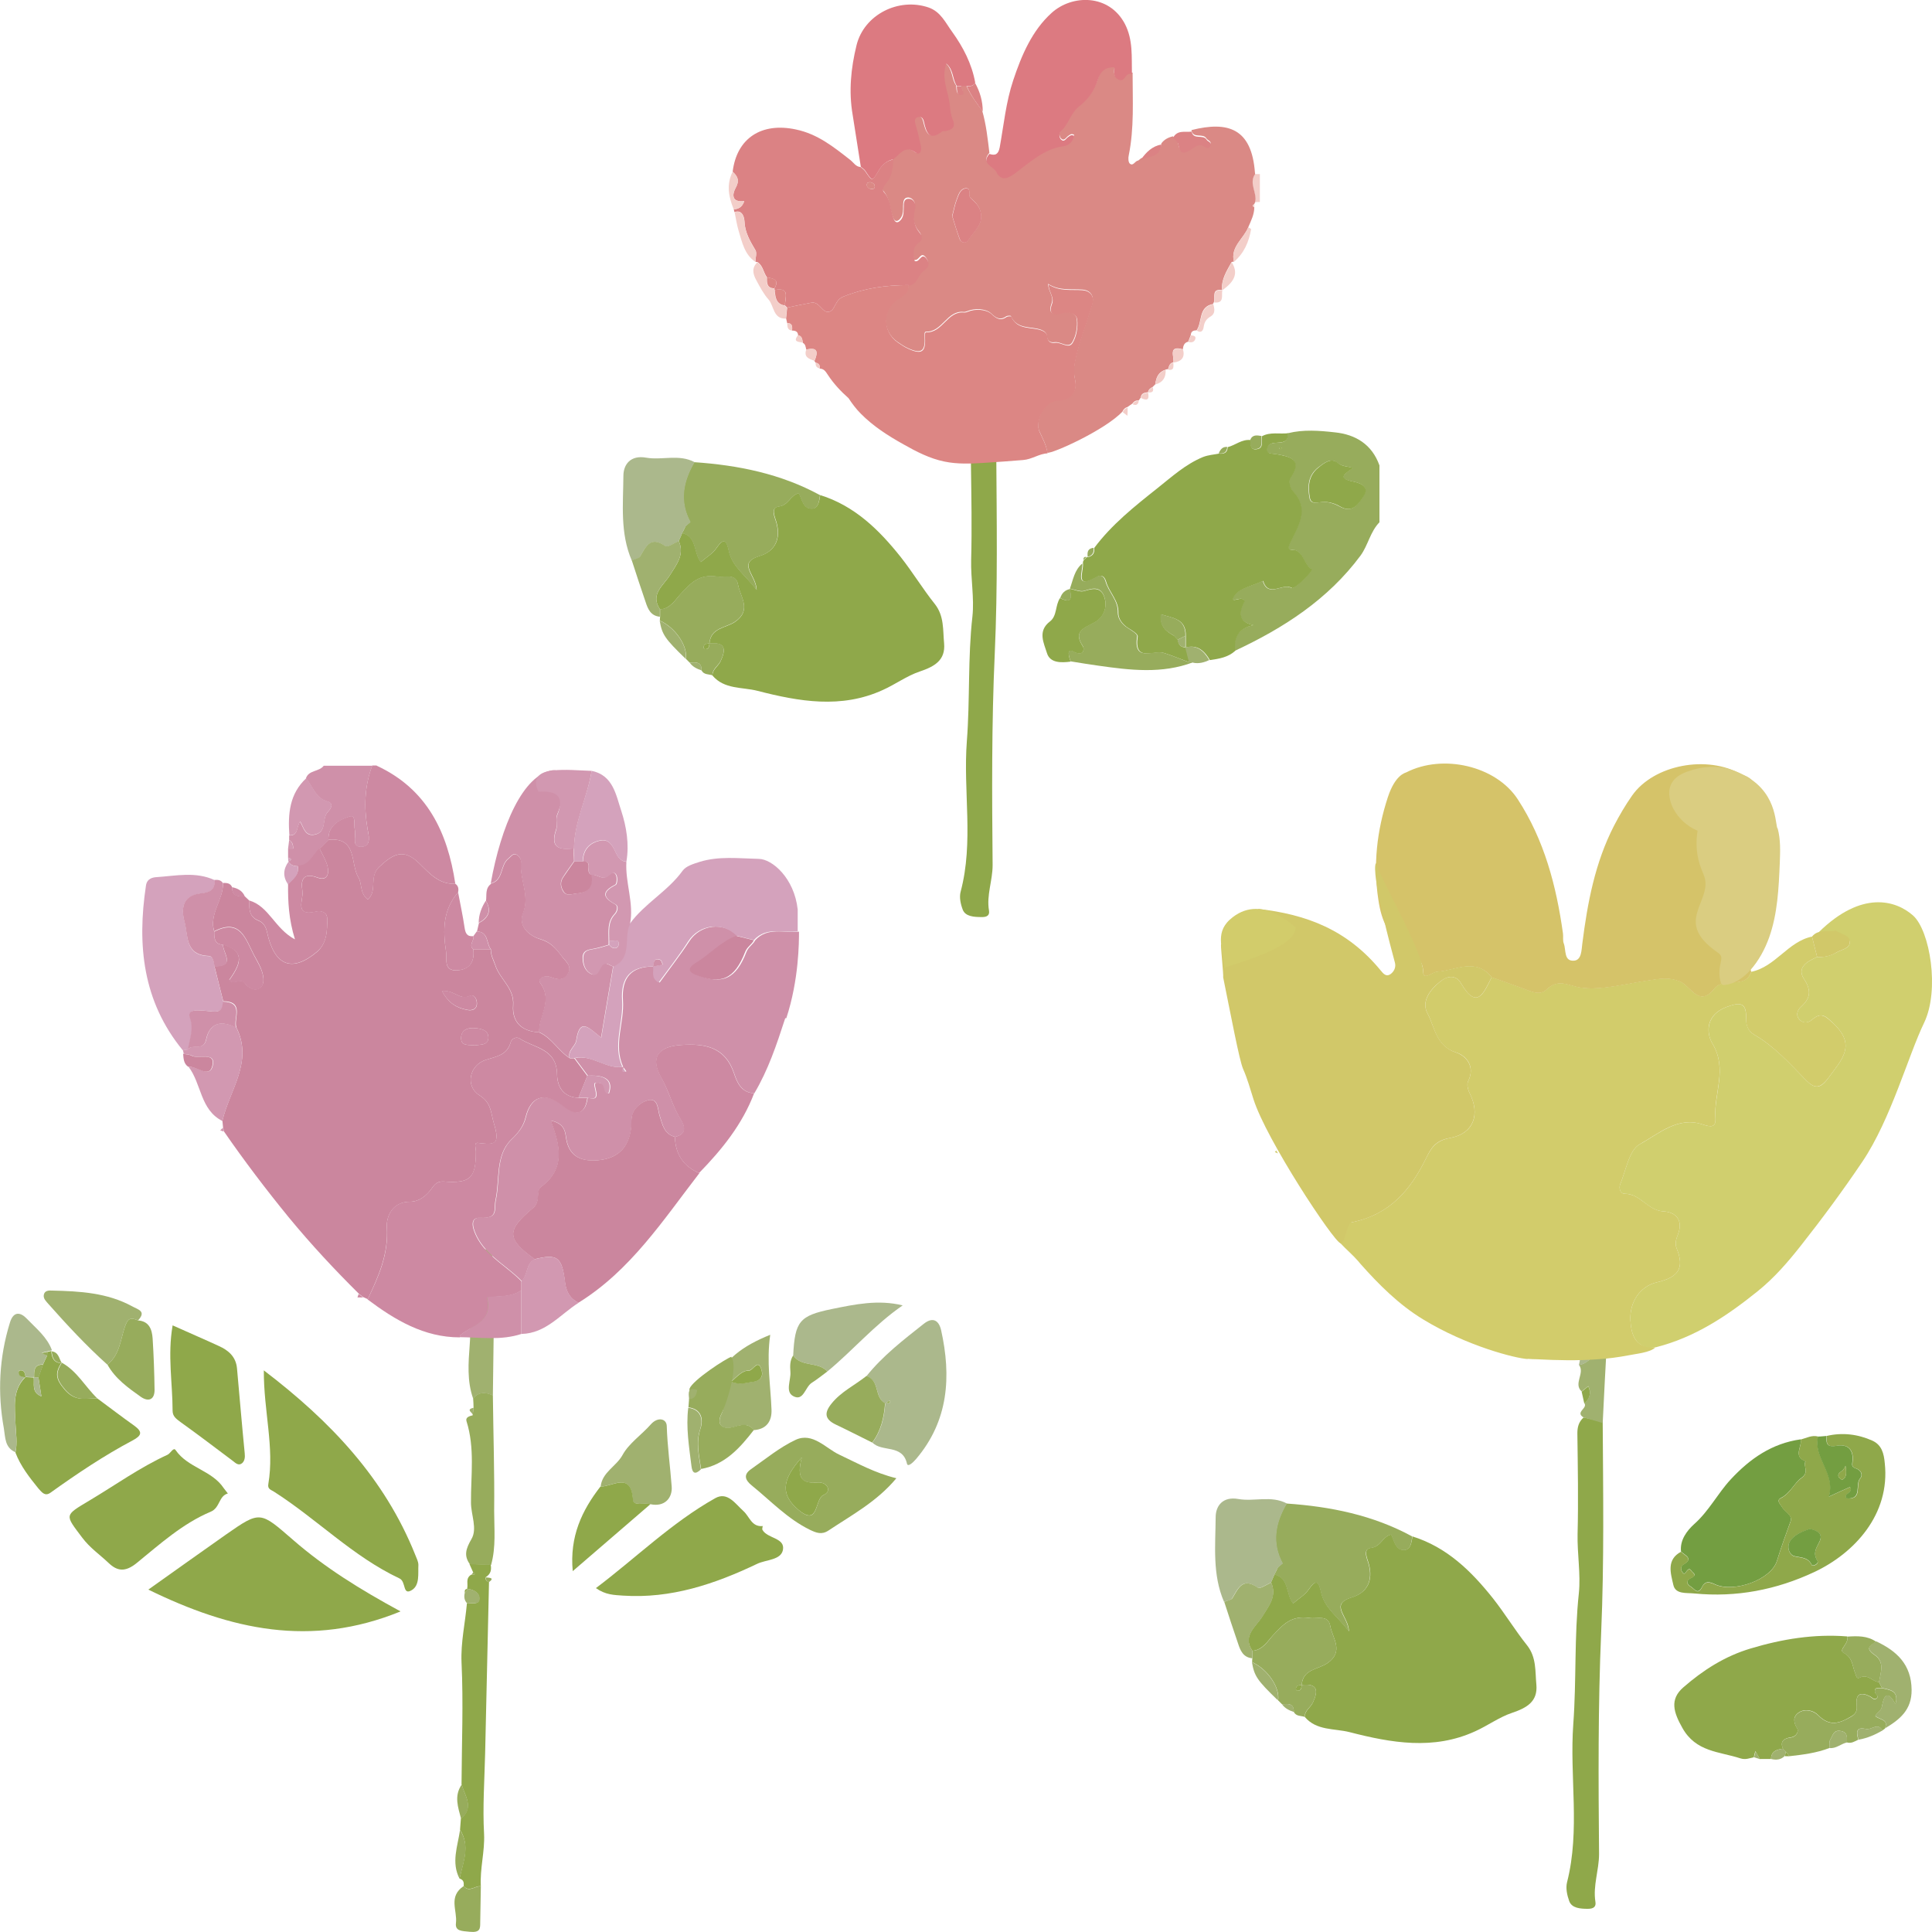 <?xml version="1.0" encoding="UTF-8"?>
<svg id="a" data-name="レイヤー 1" xmlns="http://www.w3.org/2000/svg" width="90" height="90" viewBox="0 0 90 90">
  <defs>
    <style>
      .j {
        fill: #cf90a9;
      }

      .k {
        fill: #cd89a2;
      }

      .l {
        fill: #dacd81;
      }

      .m {
        fill: #dc8684;
      }

      .n {
        fill: #d0cf6e;
      }

      .o {
        fill: #97ac5c;
      }

      .p {
        fill: #d298b1;
      }

      .q {
        fill: #cb869e;
      }

      .r {
        fill: #d5c369;
      }

      .s {
        fill: #d2cc6b;
      }

      .t {
        fill: #f3cec9;
      }

      .u {
        fill: #dc7a81;
      }

      .v {
        fill: #da8985;
      }

      .w {
        fill: #d1c869;
      }

      .x {
        fill: #8fa84a;
      }

      .y {
        fill: #d4a2bc;
      }

      .z {
        fill: #739e41;
      }

      .aa {
        fill: #abb88c;
      }

      .ab {
        fill: #db8284;
      }

      .ac {
        fill: #a0b16f;
      }
    </style>
  </defs>
  <g>
    <g>
      <path class="x" d="M18.65,75.07c-4.17,1.7-7.92.85-11.74-1.02,1.27-.9,2.44-1.74,3.61-2.56,1.62-1.13,1.59-1.09,3.15.26,1.45,1.26,3.08,2.28,4.98,3.31Z"/>
      <path class="x" d="M12.28,63.83c3.14,2.39,5.64,5.05,7.06,8.59.06.16.15.32.15.48-.02.41.07.94-.3,1.17-.45.28-.26-.39-.58-.54-2.17-1.02-3.85-2.77-5.86-4.05-.15-.09-.29-.12-.25-.35.29-1.71-.22-3.39-.21-5.3Z"/>
      <path class="x" d="M10.62,69.57c-.44.12-.36.66-.8.85-1.31.55-2.37,1.51-3.45,2.39-.54.44-.91.38-1.31,0-.41-.39-.87-.7-1.23-1.18-.81-1.08-.85-1.02.32-1.72,1.21-.72,2.36-1.55,3.65-2.14.14-.06.28-.37.38-.22.57.83,1.69.94,2.24,1.77.06.08.12.16.2.26Z"/>
      <path class="x" d="M35.53,71.08c0,.06-.04.14-.01.19.23.41,1.07.36.95.94-.1.47-.78.44-1.2.64-1.97.94-4.01,1.63-6.25,1.48-.41-.03-.81-.03-1.26-.35,1.87-1.41,3.53-3.05,5.56-4.19.57-.32.94.27,1.31.6.29.26.38.75.9.7v-.02Z"/>
      <path class="x" d="M4.53,65.14c.57.42,1.14.86,1.72,1.27.4.29.36.46-.07.69-1.34.71-2.59,1.55-3.82,2.43-.26.19-.4,0-.57-.19-.42-.52-.83-1.04-1.07-1.67.1-.46.02-.92,0-1.38-.02-.73-.16-1.51.45-2.12l.02-.02c.13,0,.26.02.38.02.04.3-.12.69.36.88-.05-.34-.1-.61-.14-.89.07-.2.14-.4.21-.59l.19-.41c0-.06.02-.12.02-.18.07-.02.14-.04.2-.05l-.02.02c.02.3.12.54.47.55,0,0,0-.02,0-.02-.28.46-.3.73.15,1.25.51.6.98.39,1.5.41Z"/>
      <path class="x" d="M22.78,73.7c-.06,2.65-.12,5.31-.18,7.96-.03,1.26-.12,2.52-.05,3.77.04.82-.2,1.62-.15,2.44-.26-.04-.54.3-.8-.01.01-.14.02-.28-.19-.35.15-.75.51-1.51.02-2.27.01-.17.03-.35.04-.52.63-.53.18-1.07.03-1.6.01-1.89.09-3.79,0-5.68-.04-.93.17-1.83.25-2.74.2-.04.53.06.57-.17.05-.29-.19-.47-.56-.52.06-.22-.09-.47.18-.65.14,0,.27,0,.09-.14-.05-.12-.11-.24-.16-.36.33,0,.66.02.99.03.04.23.01.43-.23.58-.02.1,0,.18.14.22Z"/>
      <path class="aa" d="M40.36,64.11c.76-.95,1.72-1.69,2.67-2.44.44-.35.71-.14.81.29.48,2.16.35,4.22-1.16,6-.13.15-.39.41-.43.22-.21-.92-1.17-.52-1.61-.98.41-.54.55-1.17.6-1.83.07-.05.27.09.21-.14-.07.05-.14.1-.21.15-.52-.27-.24-1.08-.88-1.27Z"/>
      <path class="x" d="M8.04,61.74c.8.36,1.48.65,2.15.96.45.2.8.5.85,1.04.12,1.32.23,2.64.36,3.96.02.19,0,.35-.12.46-.17.14-.31-.01-.44-.11-.8-.6-1.6-1.21-2.41-1.79-.2-.15-.39-.27-.39-.54,0-1.29-.24-2.58,0-3.97Z"/>
      <path class="o" d="M41.75,68.87c-.91,1.09-2.08,1.71-3.16,2.43-.32.21-.57.1-.85-.03-1.05-.51-1.84-1.36-2.73-2.08-.28-.23-.4-.48-.04-.74.69-.48,1.35-1.03,2.1-1.38.79-.36,1.4.4,2.02.69.85.4,1.67.86,2.66,1.1ZM37.35,67.89c-.99,1.1-.95,1.77-.16,2.44.97.83.74-.5,1.18-.69.39-.16.18-.62-.29-.58-.67.06-1-.14-.73-1.17Z"/>
      <path class="o" d="M22.88,72.9c-.33,0-.66-.02-.99-.03-.29-.4-.19-.72.07-1.17.29-.49-.02-1.13-.02-1.7-.01-1.26.19-2.54-.21-3.8-.05-.17.12-.23.29-.27.01-.12.03-.24.04-.36,0-.14-.01-.29-.02-.43.25-.3.56-.31.92-.14.02,1.8.08,3.6.06,5.39,0,.83.09,1.67-.14,2.5Z"/>
      <path class="ac" d="M22.96,65.01c-.36-.17-.67-.16-.92.14-.29-.82-.22-1.67-.16-2.49.11-1.34-.19-2.7.2-4.03.07-.23.07-.45.43-.44.34,0,.43.23.45.46.03.38.06.76.06,1.14-.01,1.74-.04,3.49-.06,5.23Z"/>
      <path class="aa" d="M36.95,63.14c.08-1.59.29-1.85,1.8-2.16,1.08-.22,2.16-.45,3.3-.17-1.32.91-2.32,2.1-3.51,3.08-.42-.48-1.21-.19-1.59-.75Z"/>
      <path class="ac" d="M5,63.57c-.98-.88-1.87-1.84-2.74-2.82-.11-.13-.25-.25-.22-.43.04-.21.24-.21.4-.2,1.28.03,2.55.1,3.71.73.29.16.68.23.28.66-.36-.15-.48-.11-.63.35-.19.58-.24,1.28-.8,1.71Z"/>
      <path class="ac" d="M33.24,64.5c.46-1.16,1.37-1.81,2.64-2.32-.18,1.26.02,2.37.06,3.49.02.53-.23.91-.82.95-.25-.33-.58-.25-.91-.15-.56.17-.84-.1-.61-.58.31-.63-.05-.98-.36-1.38ZM34.07,64.36c.4.17.69.04.98.01.36-.04.52-.24.43-.54-.16-.59-.39.01-.59.01-.31,0-.53.25-.82.51Z"/>
      <path class="ac" d="M27.98,69.25c.07-.67.73-.94,1.02-1.47.3-.55.89-.94,1.32-1.43.32-.36.73-.27.74.08.03.95.16,1.88.23,2.82.04.51-.31.97-1,.82-.28-.07-.79.1-.81-.2-.09-1.33-.93-.62-1.51-.62Z"/>
      <path class="x" d="M27.98,69.25c.58,0,1.42-.71,1.51.62.02.3.53.13.81.2-1.16,1-2.32,2-3.62,3.12-.15-1.62.43-2.83,1.29-3.94Z"/>
      <path class="aa" d="M2.19,63.15c-.06.14-.13.28-.19.41-.43,0-.41.3-.42.59h-.01c-.13,0-.26,0-.38-.01-.03-.15-.03-.32-.26-.31-.02,0-.06.04-.06.06-.02.23.15.23.3.26-.61.61-.47,1.39-.45,2.12.01.46.1.92,0,1.38-.5-.21-.47-.69-.54-1.11-.3-1.66-.22-3.3.28-4.92.17-.57.51-.49.8-.18.43.45.94.85,1.16,1.46-.07.02-.14.04-.2.05-.09.02-.18.04-.28.06.08.04.17.08.25.12Z"/>
      <path class="o" d="M5,63.57c.56-.43.61-1.13.8-1.71.15-.46.27-.5.63-.35.52.04.65.42.68.84.05.8.08,1.6.09,2.4,0,.45-.28.57-.64.32-.59-.42-1.19-.84-1.56-1.51Z"/>
      <path class="o" d="M34.07,63.22c.31.41-.16,2.03-.47,2.66-.24.48.05.75.61.58.33-.1.65-.17.91.15-.65.84-1.34,1.62-2.46,1.82-.09-.62-.25-1.22-.03-1.88.14-.41.07-.91-.56-.99l.03-.4c.28-.01-.02-.25.02-.47.15-.4,1.7-1.41,1.96-1.49Z"/>
      <path class="o" d="M41.23,65.37c-.05.66-.19,1.29-.6,1.83-.57-.28-1.13-.57-1.7-.84-.52-.25-.54-.55-.19-.98.44-.55,1.08-.85,1.62-1.28.64.19.35,1.01.88,1.27h0Z"/>
      <path class="o" d="M21.6,87.86c.26.32.53-.02.8.01-.01.57-.02,1.14-.03,1.7,0,.27,0,.47-.49.42-.36-.04-.69-.02-.64-.41.07-.58-.37-1.23.36-1.72Z"/>
      <path class="o" d="M36.95,63.14c.38.56,1.17.27,1.59.75-.24.18-.48.37-.73.53-.31.2-.38.89-.87.61-.37-.21-.09-.74-.12-1.12-.02-.27-.03-.53.13-.77Z"/>
      <path class="o" d="M4.53,65.14c-.53-.01-.99.19-1.5-.41-.45-.52-.43-.79-.15-1.25.71.39,1.09,1.12,1.65,1.66Z"/>
      <path class="ac" d="M32.06,65.58c.63.08.69.58.56.99-.22.65-.05,1.26.03,1.88-.27.26-.4.18-.44-.16-.11-.9-.26-1.79-.15-2.7Z"/>
      <path class="o" d="M21.43,85.25c.5.76.14,1.51-.02,2.27-.4-.76-.09-1.51.02-2.27Z"/>
      <path class="o" d="M21.51,83.13c.15.54.6,1.07-.03,1.6-.14-.54-.34-1.07.03-1.6Z"/>
      <path class="ac" d="M21.78,74.01c.37.05.61.24.56.52-.04.23-.37.13-.57.17-.15-.15-.16-.32-.12-.5.05-.06.11-.12.16-.18h-.03Z"/>
      <path class="ac" d="M32.48,64.75c-.04.22-.1.42-.38.43-.02-.27-.09-.58.38-.43Z"/>
      <path class="o" d="M2.88,63.5c-.36-.02-.45-.25-.47-.55.33.04.34.35.47.55Z"/>
      <path class="o" d="M22.78,73.7c-.13-.04-.16-.12-.14-.22.17.02.41.02.14.22Z"/>
      <path class="ac" d="M22.06,65.58c-.01.12-.03.24-.04.36.05-.12-.37-.27.04-.36Z"/>
      <path class="o" d="M22.05,73.22c.18.14.04.14-.09.14.04-.04.07-.09.09-.14Z"/>
      <path class="x" d="M21.81,74.02c-.05.06-.11.12-.16.18,0-.09-.02-.19.16-.18Z"/>
      <polygon class="x" points="35.53 71.1 35.54 71.06 35.53 71.08 35.53 71.1"/>
      <path class="aa" d="M1.79,64.16c.04.28.09.56.14.89-.48-.2-.31-.58-.36-.88,0,0,.01-.01.01-.01h.1s.1,0,.1,0Z"/>
      <path class="o" d="M1.79,64.16h-.1s-.1,0-.1,0c0-.29-.02-.6.42-.59-.07.2-.14.4-.21.59Z"/>
      <path class="o" d="M2.19,63.15c-.08-.04-.17-.08-.25-.12.09-.02.18-.04.28-.06,0,.06-.01.12-.02.18Z"/>
      <path class="o" d="M41.24,65.38c.07-.05.14-.1.21-.15.05.23-.15.09-.21.14,0,0,0,0,0,0Z"/>
      <path class="x" d="M37.35,67.89c-.27,1.02.06,1.22.73,1.17.47-.04.68.42.29.58-.44.18-.21,1.51-1.18.69-.79-.67-.83-1.34.16-2.44Z"/>
      <path class="x" d="M34.07,64.36c.3-.26.51-.52.82-.51.2,0,.43-.6.59-.01.08.3-.08.5-.43.54-.29.03-.58.16-.98-.01Z"/>
      <path class="x" d="M1.17,64.16c-.15-.03-.33-.03-.3-.26,0-.02.04-.06.06-.06.22-.02.23.15.26.31,0,0-.02.02-.02.02Z"/>
    </g>
    <g id="b" data-name="b8hM3K.tif">
      <g>
        <path class="j" d="M36.58,47.43c-.41,1.26-.79,2.4-1.44,3.5-.59-.03-.79-.48-.94-.93-.41-1.23-1.35-1.4-2.47-1.32-1.07.07-1.45.59-.92,1.52.35.62.51,1.31.89,1.92.21.34.33.71-.25.84-.52-.13-.58-.57-.72-1-.09-.28-.06-.82-.53-.71-.31.08-.67.35-.76.75-.04.16-.01.34-.03.51-.1.93-.61,1.46-1.56,1.54-.8.07-1.36-.19-1.48-1.08-.04-.3-.11-.65-.71-.77.46,1.19.68,2.25-.44,3.08-.26.19-.01.68-.38.99-1.27,1.05-1.23,1.45.08,2.39-.43.21-.32.73-.61,1.02-.65-.67-1.53-1.11-2.02-1.95-.23-.4-.47-1.04.1-1.01.85.05.62-.38.71-.82.21-.96-.03-2.09.74-2.83.34-.33.56-.62.66-1.03.24-.99.9-1.19,1.69-.56.49.38,1.05.62,1.19-.35.8.26.14-.68.4-.69.56-.05.26.47.59.5q.31-.9-.98-.83c-.2-.27-.41-.55-.61-.82.81-.18,1.45.52,2.25.41.05.07-.09.28.15.21-.05-.07-.1-.14-.15-.21-.47-1.03.06-2.06-.01-3.09-.07-1.07.38-1.59,1.45-1.59h0c.05.24-.12.54.26.75.46-.64.95-1.26,1.38-1.92.5-.78,1.6-.93,2.25-.26-.74.27-1.24.88-1.9,1.27-.26.15-.45.37,0,.55,1.19.48,1.82.2,2.31-1.06.09-.24.31-.35.41-.55.58-.63,1.35-.33,2.04-.4,0,.47,0,2.23-.59,4.03Z"/>
        <path class="y" d="M29.34,43.03c.69-.95,1.77-1.51,2.46-2.47.16-.22.51-.32.79-.41.9-.28,1.84-.16,2.76-.14.62.01,1.65.89,1.81,2.36v1.02c-.69.07-1.46-.23-2.04.4-.27-.07-.54-.13-.81-.2-.65-.67-1.74-.53-2.25.26-.42.66-.91,1.28-1.38,1.92-.38-.21-.21-.51-.26-.75.15-.03.31-.06.46-.09-.04-.08-.06-.2-.12-.22-.29-.11-.3.12-.33.31-1.07,0-1.52.52-1.45,1.59.07,1.03-.45,2.06.01,3.09h0c-.79.11-1.44-.6-2.25-.41-.07,0-.13,0-.2,0-.1-.35.27-.54.31-.81.17-1.16.65-.51,1.16-.14.19-1.14.38-2.23.56-3.31.87-.43.44-1.35.75-1.99Z"/>
        <path class="k" d="M17.55,35.67c2.35,1.09,3.3,3.1,3.66,5.5-.77.04-1.22-.51-1.7-.97-.73-.7-1.21-.41-1.85.19-.48.46-.06,1.12-.53,1.51-.38-.29-.26-.75-.43-1.02-.39-.63-.04-1.9-1.4-1.76-.03-.68.53-.95.99-1.09.31-.1.18.4.24.63.07.29-.18.82.33.78.46-.03.31-.56.26-.84-.17-1.01-.14-1.98.22-2.94h.2Z"/>
        <path class="j" d="M17.34,35.67c-.36.96-.39,1.93-.22,2.94.05.28.2.81-.26.84-.51.04-.26-.49-.33-.78-.06-.24.07-.73-.24-.63-.46.15-1.02.41-.99,1.09-.14.14-.27.27-.41.41-.34.28-.46.82-1.02.81-.18,0-.34-.05-.44-.22,0,0,0,0,0,0,.19-.08.14-.13-.01-.18,0-.14,0-.28,0-.42.08,0,.16,0,.24,0,.03.02.06.03.09.05-.03-.02-.06-.03-.09-.05,0-.16-.03-.31-.19-.4,0-.07,0-.14,0-.21.45.02.32-.43.51-.64.17.29.23.7.69.6.58-.13.3-.77.61-1.07.14-.14.28-.39-.03-.47-.57-.17-.68-.71-1-1.08.13-.4.62-.3.83-.59h2.25Z"/>
        <path class="q" d="M14.89,39.53c.14-.14.27-.27.41-.41,1.36-.14,1.01,1.13,1.4,1.76.17.27.05.72.43,1.02.47-.39.04-1.06.53-1.51.64-.6,1.13-.89,1.85-.19.48.46.92,1.01,1.7.97.15.1.16.25.13.4-.72.82-.71,1.79-.56,2.77.05.33-.14.92.54.86.59-.05.79-.43.73-.98.27,0,.54,0,.81,0-.01.27.12.5.21.75.21.65.89,1.06.83,1.86-.06.79.41,1.22,1.21,1.26.6.26.9.88,1.44,1.21.07,0,.13,0,.2,0,.2.27.41.55.61.82-.14.34-.27.68-.41,1.02-.56-.02-.98-.35-1-1.1-.02-1.21-1.07-1.22-1.74-1.66-.16-.11-.38.01-.42.17-.17.6-.65.66-1.15.82-.78.24-.98,1.23-.31,1.65.57.36.52.79.68,1.32.3,1,.04,1-.75.9-.2-.02-.09.25-.09.41,0,1.23-.26,1.48-1.48,1.39-.3-.02-.43.11-.57.31-.24.35-.6.63-1.01.63-.86,0-1.12.73-1.09,1.19.08,1.25-.39,2.29-.89,3.35-.07-.03-.14-.06-.2-.09-.07-.05-.14-.1-.21-.16-1.14-1.13-2.23-2.3-3.26-3.55-1.07-1.31-2.08-2.64-3.04-4.03,0-.06-.02-.12-.03-.18-.01-.1-.02-.2-.03-.3.33-1.43,1.45-2.75.65-4.35-.13-.44.39-1.21-.61-1.22-.14-.54-.27-1.08-.41-1.63,1.02,0,.38-.63.4-1.02.89.29.96.72.29,1.65.19.28.51-.12.72.15.19.26.54.42.76.18.19-.2.11-.58-.01-.87-.09-.21-.21-.42-.32-.62-.39-.74-.63-1.73-1.85-1.1-.25-.82.43-1.47.41-2.25.17,0,.33,0,.42.19,0,.43.29.44.6.44.07.07.14.13.21.2-.02.38-.02.75.42.93.23.09.34.27.4.54.34,1.57,1.16,1.89,2.32.92.47-.4.49-1.01.48-1.57,0-.25-.24-.38-.53-.31-1.03.24-.56-.58-.62-.95-.08-.5,0-.9.71-.63.44.16.54-.18.46-.52-.07-.29-.24-.56-.37-.83ZM22.12,48.7c.23-.05.65.02.63-.4-.02-.34-.41-.4-.71-.41-.3-.01-.55.12-.56.45-.01.41.34.32.64.36ZM20.59,46.16c.3.58.7.8,1.18.89.21.04.43-.01.45-.28.01-.22-.12-.47-.34-.37-.46.21-.72-.29-1.28-.23Z"/>
        <path class="k" d="M17.13,60.52c.51-1.06.98-2.1.89-3.35-.03-.47.23-1.2,1.09-1.19.41,0,.76-.28,1.01-.63.14-.21.28-.33.57-.31,1.22.09,1.47-.16,1.48-1.39,0-.16-.11-.43.09-.41.78.09,1.05.09.75-.9-.16-.54-.11-.96-.68-1.32-.67-.42-.47-1.41.31-1.65.5-.16.99-.22,1.15-.82.04-.16.26-.28.42-.17.67.45,1.72.46,1.74,1.66.01.75.44,1.08,1,1.1.14,0,.27,0,.41,0-.13.98-.7.74-1.19.35-.8-.63-1.45-.43-1.69.56-.1.41-.32.71-.66,1.03-.76.74-.53,1.87-.74,2.83-.09.43.14.87-.71.82-.57-.03-.33.61-.1,1.01.49.84,1.37,1.27,2.02,1.95,0,.14,0,.27,0,.41-.49.42-1.63.25-1.6.37.27,1.14-.7,1.27-1.25,1.73-.02.02-.01.06-.02.1-1.67,0-3.02-.81-4.3-1.77Z"/>
        <path class="q" d="M24.91,58.66c-1.31-.94-1.34-1.34-.08-2.39.37-.3.11-.79.38-.99,1.12-.83.9-1.89.44-3.08.61.13.67.47.71.77.12.89.68,1.14,1.48,1.08.95-.08,1.46-.6,1.56-1.54.02-.17,0-.34.03-.51.09-.4.45-.67.76-.75.47-.11.44.42.53.71.14.42.2.86.72,1,.02.8.39,1.37,1.14,1.69-1.69,2.19-3.21,4.54-5.64,6.04-.38-.2-.56-.49-.62-.95-.14-1.2-.36-1.34-1.42-1.08Z"/>
        <path class="y" d="M9.99,45.03c.14.54.27,1.08.41,1.63-.02.59-.4.46-.78.43-.29-.02-.92-.12-.76.31.2.58-.02,1.01-.09,1.5-.09,0-.17.01-.26.02-1.86-2.27-2.13-4.89-1.71-7.67.05-.33.32-.38.5-.39.9-.06,1.82-.27,2.7.14.04.45-.22.58-.61.62-.84.08-.98.65-.79,1.31.18.65,0,1.58,1.13,1.61.19,0,.25.29.27.5Z"/>
        <path class="k" d="M32.58,54.65c-.75-.31-1.12-.88-1.14-1.69.58-.13.46-.5.25-.84-.37-.6-.53-1.3-.89-1.92-.53-.93-.15-1.45.92-1.52,1.12-.08,2.06.1,2.47,1.32.15.45.35.9.94.93-.55,1.45-1.5,2.62-2.56,3.71Z"/>
        <path class="k" d="M14.89,39.53c.13.28.3.54.37.83.08.34-.02.68-.46.52-.71-.26-.8.14-.71.63.06.38-.41,1.19.62.95.3-.07.53.07.53.31.01.56,0,1.18-.48,1.57-1.17.98-1.98.65-2.32-.92-.06-.26-.16-.44-.4-.54-.45-.18-.44-.55-.42-.93.91.27,1.18,1.31,2.12,1.81-.29-.94-.33-1.76-.32-2.59.23-.24.54-.44.45-.85.56,0,.68-.54,1.02-.81Z"/>
        <path class="p" d="M8.5,48.91c.09,0,.17-.01.26-.02.2-.3.73.1.85-.48.17-.79.72-.89,1.4-.54.8,1.6-.32,2.92-.65,4.35-1.04-.52-.97-1.74-1.58-2.53.39-.04.99.56,1.13-.04.16-.68-.63-.29-.96-.47-.11-.06-.26-.06-.39-.09-.01-.06-.03-.12-.04-.18Z"/>
        <path class="p" d="M24.91,58.66c1.05-.26,1.27-.11,1.42,1.08.05.45.24.75.62.95-.85.54-1.52,1.42-2.65,1.45,0-.69,0-1.37,0-2.06,0-.14,0-.27,0-.41.29-.29.19-.81.61-1.02Z"/>
        <path class="j" d="M9.99,45.03c-.02-.21-.08-.5-.27-.5-1.12-.04-.95-.97-1.13-1.61-.18-.66-.04-1.23.79-1.31.4-.04.65-.17.61-.62.16-.01.31,0,.4.16.02.78-.66,1.43-.41,2.25,0,.3,0,.59.41.61-.02.38.62,1.03-.4,1.02Z"/>
        <path class="j" d="M24.29,60.08c0,.69,0,1.37,0,2.06-.94.31-1.91.16-2.87.15,0-.03,0-.08.02-.1.55-.47,1.52-.59,1.25-1.73-.03-.13,1.11.04,1.6-.37Z"/>
        <path class="p" d="M14.26,36.25c.32.37.43.91,1,1.08.3.09.17.33.03.47-.31.3-.03.94-.61,1.07-.46.1-.53-.31-.69-.6-.19.21-.06.66-.51.64-.07-.99,0-1.93.79-2.66Z"/>
        <path class="q" d="M8.54,49.09c.13.03.28.03.39.09.33.18,1.12-.21.96.47-.14.61-.74,0-1.13.04-.21-.15-.21-.39-.23-.61Z"/>
        <path class="y" d="M13.87,40.35c.09.41-.22.61-.45.85-.25-.36-.23-.71.02-1.06.1.17.26.21.44.22Z"/>
        <path class="k" d="M11.41,41.77c-.31,0-.61,0-.6-.44.27.05.49.17.6.44Z"/>
        <path class="p" d="M13.66,39.53c-.08,0-.16,0-.24,0,.02-.13.03-.26.05-.4.15.09.18.24.19.4h0Z"/>
        <path class="k" d="M16.71,60.28c.07.05.14.11.21.16-.09,0-.18,0-.27,0,.02-.05.04-.1.05-.15Z"/>
        <path class="p" d="M10.38,52.53c.02.06.03.12.03.18-.05-.02-.1-.04-.15-.05.04-.04.08-.08.11-.12Z"/>
        <path class="y" d="M13.42,39.95c.16.05.21.11.01.18,0-.06-.01-.12-.01-.18Z"/>
        <path class="q" d="M34.31,43.6c.27.07.54.13.81.2-.11.21-.32.31-.41.55-.49,1.26-1.12,1.54-2.31,1.06-.44-.18-.25-.4,0-.55.66-.39,1.17-1,1.9-1.27Z"/>
        <path class="p" d="M27.36,51.13c-.14,0-.27,0-.41,0,.14-.34.27-.68.41-1.02q1.29-.07.98.83c-.33-.02-.03-.55-.59-.5-.26,0,.4.95-.4.69Z"/>
        <path class="y" d="M28.99,49.71c.05.07.1.14.15.21-.25.07-.1-.14-.15-.21h0Z"/>
        <path class="j" d="M26.55,49.29c-.54-.33-.84-.95-1.44-1.21-.03-.76.65-1.47.06-2.28-.16-.23.18-.39.45-.3.3.11.6.21.81-.12.25-.39-.09-.6-.29-.87-.26-.35-.5-.63-.99-.77-.48-.14-1.04-.58-.79-1.21.33-.84-.18-1.59-.09-2.39.01-.1-.09-.26-.19-.32-.18-.11-.27.07-.4.17-.4.31-.22,1.01-.82,1.16.48-2.67,1.5-5.06,2.88-5.27.81-.05.58,1.17.21,2.08-.08.2.03.48-.05.69-.29.85.16.95.83.87,0,.2,0,.4.01.6-.17.24-.35.48-.51.73-.15.22-.13.45,0,.67.17.25.4.12.63.1.58-.05.75-.35.68-.87.26-.05.49.26.76.06.13-.09.27-.28.39-.05.06.12.04.41-.03.45-.65.33-.59.6,0,.92.14.08.08.33-.04.45-.34.36-.27.8-.27,1.23,0,.07,0,.14,0,.2-.22.06-.45.14-.67.18-.27.05-.55.07-.54.44,0,.28.1.56.32.7.37.23.4-.16.56-.35.17-.22.36,0,.54.04-.19,1.09-.37,2.18-.56,3.31-.51-.37-.99-1.02-1.16.14-.04.27-.41.46-.31.81Z"/>
        <path class="k" d="M22.87,41.16c.6-.15.42-.85.82-1.16.13-.1.22-.28.4-.17.1.06.2.22.19.32-.09.8.42,1.55.09,2.39-.25.63.31,1.06.79,1.21.48.14.73.42.99.77.19.27.54.48.29.87-.21.33-.51.23-.81.12-.27-.09-.61.07-.45.3.59.81-.09,1.53-.06,2.28-.8-.04-1.27-.47-1.21-1.26.06-.8-.62-1.21-.83-1.86-.08-.25-.22-.47-.21-.75-.22-.27-.1-.81-.65-.83.03-.13.06-.26.09-.39.44-.24.61-.56.33-1.03.04-.28-.05-.59.24-.8Z"/>
        <path class="p" d="M28.59,45.03c-.18-.04-.36-.26-.54-.04-.15.19-.19.58-.56.35-.23-.14-.32-.42-.32-.7,0-.38.27-.39.54-.44.23-.04.45-.12.67-.18.16.22.41.2.44-.02.04-.3-.28-.13-.44-.18,0-.43-.07-.87.27-1.23.12-.12.18-.37.04-.45-.6-.32-.66-.59,0-.92.07-.04.09-.33.03-.45-.12-.23-.26-.04-.39.05-.27.2-.5-.1-.76-.06-.34-.07.11-.66-.41-.62,0-.55.31-.88.8-.98.46-.1.61.32.77.64.1.19.23.32.45.35-.06.97.36,1.91.17,2.89-.31.64.12,1.56-.75,1.99Z"/>
        <path class="y" d="M29.17,40.14c-.22-.02-.35-.15-.45-.35-.16-.32-.31-.74-.77-.64-.49.1-.81.43-.8.98-.13,0-.27,0-.4,0,0-.2,0-.4-.01-.6,0-1.27.63-2.4.82-3.62,1.01.2,1.14,1.15,1.38,1.86.24.73.38,1.56.24,2.37Z"/>
        <path class="p" d="M27.56,35.91c-.19,1.23-.81,2.36-.82,3.62-.67.08-1.12-.03-.83-.87.07-.21-.04-.49.05-.69.37-.91-.07-1.14-.88-1.09-.33-.7.14-.93.67-.99.6-.06,1.21,0,1.81.02Z"/>
        <path class="k" d="M22.05,44.22c.06.55-.13.94-.73.98-.68.05-.49-.53-.54-.86-.15-.98-.16-1.96.56-2.77.1.54.22,1.08.3,1.63.04.26.1.44.41.41.06.2-.24.41,0,.61Z"/>
        <path class="j" d="M22.05,44.22c-.24-.2.06-.41,0-.61.05-.07.11-.15.16-.22.55.01.43.55.65.83-.27,0-.54,0-.81,0Z"/>
        <path class="j" d="M22.63,41.96c.28.47.11.79-.33,1.03,0-.38.13-.72.33-1.03Z"/>
        <path class="j" d="M30.42,45.03c.03-.19.04-.42.33-.31.06.02.08.14.12.22-.15.03-.31.06-.46.09h0Z"/>
        <path class="p" d="M13.67,39.53s.06.03.09.05c-.03-.02-.06-.03-.09-.05,0,0,0,0,0,0Z"/>
        <path class="k" d="M10.39,44.01c-.41-.02-.41-.32-.41-.61,1.22-.63,1.46.36,1.85,1.1.11.21.23.41.32.62.12.29.2.67.01.87-.22.24-.57.07-.76-.18-.21-.27-.53.13-.72-.15.68-.93.6-1.36-.29-1.65Z"/>
        <path class="j" d="M11,47.88c-.67-.36-1.23-.25-1.4.54-.12.58-.66.18-.85.48.07-.49.29-.93.09-1.5-.15-.43.47-.33.76-.31.39.03.76.17.78-.43,1,.02.48.78.61,1.22Z"/>
        <path class="k" d="M22.12,48.7c-.3-.04-.65.05-.64-.36,0-.33.26-.46.56-.45.3.01.69.06.71.41.03.42-.4.35-.63.4Z"/>
        <path class="k" d="M20.59,46.16c.56-.06.82.44,1.28.23.22-.1.35.15.34.37-.01.27-.24.32-.45.28-.48-.09-.88-.31-1.18-.89Z"/>
        <path class="q" d="M26.75,40.13c.13,0,.27,0,.4,0,.52-.04.07.54.41.62.08.52-.1.83-.68.87-.24.02-.47.15-.63-.1-.14-.21-.16-.45,0-.67.17-.25.34-.49.51-.73Z"/>
        <path class="y" d="M28.38,43.81c.16.06.48-.12.44.18-.03.22-.28.24-.44.02,0-.07,0-.14,0-.2Z"/>
      </g>
    </g>
  </g>
  <g>
    <g>
      <path class="x" d="M74.66,66.23c.02,3.26.07,6.52-.07,9.78-.15,3.45-.13,6.91-.1,10.36,0,.75-.29,1.47-.17,2.22.04.23-.08.33-.35.33-.36,0-.75-.03-.87-.36-.1-.28-.17-.6-.1-.88.62-2.44.11-4.91.29-7.37.15-2.03.04-4.06.26-6.1.09-.89-.08-1.83-.06-2.75.04-1.56.01-3.13-.01-4.69,0-.29.06-.53.29-.74.3.07.59.13.89.2Z"/>
      <path class="ac" d="M73.78,61.49c.25-.01.48.03.49.39,0,.47.26.55.59.56-.07,1.28-.14,2.57-.2,3.85-.3-.09-.59-.17-.89-.26-.42-.25.22-.43.03-.67.25-.21.34-.46.19-.79-.1.08-.21.17-.31.25-.4-.36.16-.85-.12-1.23.33-.07.56-.28.79-.66-.25-.01-.45-.03-.64-.04-.02-.47-.1-.95.08-1.41Z"/>
      <path class="aa" d="M73.7,62.9c.19.01.39.02.64.04-.22.38-.45.59-.79.66.05-.23.09-.46.14-.7Z"/>
      <path class="x" d="M73.68,64.83c.1-.08.21-.17.31-.25.15.33.06.59-.19.79-.04-.18-.08-.36-.12-.54Z"/>
    </g>
    <g>
      <g id="c" data-name="PAOE7f.tif">
        <g>
          <path class="s" d="M71.17,63.31c-.57-.03-2.85-.61-4.88-1.85-1.12-.68-2.06-1.62-2.92-2.59-.03-.04-.07-.08-.1-.12-.49-.57-1.22-1.01-1.39-1.84.34-.61.66.12,1.09.03,1.77-.36,2.73-1.5,3.45-2.96.25-.51.45-.84,1.13-.97,1.11-.2,1.41-1.1.91-2.09-.08-.16-.14-.41-.07-.55.34-.68-.07-1.19-.56-1.34-.95-.3-.99-1.18-1.33-1.82-.31-.57.14-1.13.62-1.51.3-.24.7-.3.93.09.76,1.31,1.08.44,1.44-.27.48.17.95.33,1.43.51.37.13.79.37,1.11.07.58-.54.98-.2,1.6-.1.95.14,2.1-.18,3.14-.33.56-.08.94-.17,1.48.04.51.21.9,1.25,1.62.33.45-.57,1.41.07,1.71-.77,1.13-.23,1.71-1.41,2.83-1.64.08.32.16.64.24.95-.45.2-.97.48-.61,1.03.36.55.29.9-.15,1.3-.18.16-.25.42-.03.62.17.15.39.11.54-.02.45-.39.64-.17,1.03.19,1.05,1,.36,1.67-.24,2.49-.41.55-.66.54-1.09.1-.74-.76-1.45-1.55-2.38-2.09-.32-.19-.39-.46-.38-.8.02-.75-.34-.7-.91-.49-.93.34-.99,1.15-.65,1.72.7,1.18.05,2.3.13,3.44.03.45-.18.45-.6.31-1.15-.39-2.05.44-2.92.92-.5.27-.64,1.21-.91,1.85-.08.19-.01.46.21.46.73,0,1.06.77,1.79.82.58.03.94.4.69,1.06-.09.23-.16.45-.06.68.37.91.07,1.33-.91,1.56-.82.19-1.29.94-1.25,1.77.02.3.06.63.23.89.24.35.56.34.93.38-.23.24-.94.3-1.27.37-.47.09-.94.15-1.41.18-.94.07-1.88.05-2.82,0-.15,0-.3-.01-.45-.02Z"/>
          <path class="n" d="M77.14,62.76c-.97.12-1.16-.63-1.19-1.26-.04-.83.43-1.58,1.25-1.77.98-.23,1.28-.65.91-1.56-.1-.23-.03-.46.06-.68.25-.66-.11-1.03-.69-1.06-.73-.04-1.06-.82-1.79-.82-.23,0-.29-.28-.21-.46.27-.65.41-1.58.91-1.85.87-.47,1.77-1.31,2.92-.92.42.14.63.14.6-.31-.07-1.14.57-2.26-.13-3.44-.34-.57-.27-1.38.65-1.72.57-.21.92-.26.91.49,0,.33.06.61.38.8.93.54,1.65,1.33,2.38,2.09.43.44.69.46,1.09-.1.6-.82,1.29-1.49.24-2.49-.38-.37-.58-.58-1.03-.19-.15.13-.37.18-.54.02-.22-.2-.15-.46.03-.62.44-.4.51-.75.15-1.3-.36-.55.16-.83.61-1.03.32.02.62-.05.9-.21.23-.14.6-.17.62-.46.03-.38-1.21-.31-1.44-.49,2-1.96,3.59-1.48,4.39-.77.78.7,1.25,3.47.51,5-.74,1.53-1.54,4.48-2.87,6.46-.91,1.35-1.87,2.65-2.88,3.93-.6.76-1.23,1.49-2,2.11-1.44,1.16-2.93,2.15-4.74,2.61Z"/>
          <path class="r" d="M81.34,43.42c.03-.37-.19-.85.43-.97,0-.46-.01-.92-.02-1.38-.15.04-.36.16-.43.11-.46-.36-.26-1.82.28-2.26.08-.38.23-.76.11-1.16-.84-.34-.74-1-.58-1.68-1.59-.93-4.09-.46-5.1.98-.31.44-.59.92-.84,1.4-.89,1.73-1.24,3.6-1.48,5.5-.04.29-.03.75-.37.79-.5.05-.38-.49-.49-.79-.06-.14-.02-.31-.04-.47-.31-2.22-.87-4.36-2.11-6.26-1.02-1.56-3.49-2.12-5.19-1.25-.03.02-.51.09-.86,1.16-.51,1.56-.69,3.15-.44,4.78.07.48.19.95.44,1.37.22.36.61.6.95.87.03.03.06.05.09.08h0c.33.26.6.57.61,1.05,0,.4.42,0,.65-.02.86-.05,1.79-.68,2.54.26.48.17.95.33,1.43.51.37.13.79.37,1.11.07.58-.54.98-.2,1.6-.1.95.14,2.1-.18,3.14-.33.56-.08.94-.17,1.48.04.51.21.9,1.25,1.62.33.45-.57,1.41.07,1.71-.77-.2-.6.2-1.28-.24-1.85Z"/>
          <path class="w" d="M64.09,40.18c.21.75,2.19,4.14,2.21,5.1,0,.4.42,0,.65-.02.86-.05,1.79-.68,2.54.26-.37.71-.68,1.58-1.44.27-.23-.39-.62-.33-.93-.09-.49.38-.93.94-.62,1.51.34.64.39,1.51,1.33,1.82.48.16.9.66.56,1.34-.07.14-.01.39.07.55.5.99.19,1.89-.91,2.09-.68.12-.88.45-1.13.97-.72,1.46-1.69,2.61-3.45,2.96-.26.05-.29,1.03-.53.97-.31-.07-3.45-4.81-4.05-6.71-.15-.47-.28-.95-.48-1.4-.18-.41-.57-2.51-.93-4.27.02-.15-.12-1.41-.1-1.56,1.57.63,1.74-.7,1.74-1.63,2.24.26,4.13.96,5.7,2.87.11.13.25.33.48.15.17-.14.23-.33.18-.52-.13-.48-1.14-4.19-.88-4.65Z"/>
          <path class="w" d="M85.52,43.35c.23.18.68.18.65.56-.02.29-.4.32-.62.46-.28.17-.57.23-.9.21-.08-.32-.16-.64-.24-.95.3-.37.74-.19,1.11-.28Z"/>
          <path class="l" d="M81.75,41.07c-.15.04-.36.16-.43.11-.46-.36-.26-1.82.28-2.26.37.7.13,1.43.15,2.15Z"/>
          <path class="l" d="M81.34,43.42c.03-.37-.19-.85.43-.97,0,.38.18.85-.43.97Z"/>
          <g>
            <path class="l" d="M81.13,36.08c-.05.15.42.46.54.59.03.03.06.07.09.11-.02-.32-.16-.58-.63-.69Z"/>
            <path class="l" d="M81.37,43.44c.6-.12.43-.58.43-.97-.61.12-.4.59-.43.97Z"/>
          </g>
          <path class="l" d="M56.97,45.53c.05.1.11.2.16.3-.05-.1-.11-.2-.16-.3Z"/>
          <path class="s" d="M58.84,52.25s-.01.01-.01.01c-.03,0-.06.01-.08.02.03-.01.06-.02.09-.03Z"/>
          <path class="s" d="M59.44,53.59s.07.08.09.14c-.05-.02-.09-.04-.14-.06.02-.02.04-.05.05-.07Z"/>
          <path class="s" d="M60.72,55.44c.07.06.15.12.22.18-.15.03-.22-.03-.22-.18Z"/>
        </g>
      </g>
      <path class="s" d="M57.29,42.84c-.74.67-.27,1.47-.25,2.24.89-.31,3.32-.96,3.32-1.89-.09,0-1.63-1.65-3.07-.35Z"/>
      <path class="l" d="M82.79,38.57c-.11-.4-.07-2.02-2.13-2.71-.65-.22-1.38-.16-2.02.07-.29.1-.58.25-.74.51-.23.35-.15.83.04,1.21.24.47.65.84,1.14,1.05-.1.6-.05,1.22.18,1.79.06.15.13.31.17.47.14.7-.49,1.36-.43,2.07.05.57.53,1,1,1.33.06.04.11.08.15.14.07.11.02.25,0,.38-.07.28-.07.58,0,.86.01.05.03.09.07.12.04.03.09.03.14.02.47-.05.87-.35,1.18-.69.39-.44.67-.96.87-1.51.4-1.12.45-2.32.5-3.5.02-.53.04-1.08-.1-1.59Z"/>
    </g>
    <g>
      <path class="x" d="M65.79,71.57c1.61.5,2.75,1.62,3.76,2.89.56.71,1.03,1.49,1.59,2.19.44.56.37,1.21.43,1.83.07.79-.45,1.08-1.13,1.31-.6.2-1.14.6-1.72.86-1.94.89-3.91.54-5.85.04-.71-.18-1.54-.06-2.09-.71,0-.3.27-.43.38-.67.26-.56.22-.9-.52-.82h0c.05-.74.77-.72,1.19-1.01.8-.55.24-1.17.14-1.73-.1-.55-.59-.32-.98-.38-.83-.12-1.2.28-1.7.82-.2.21-.48.69-.95.71-.49-.71.17-1.12.46-1.6.31-.5.69-.95.41-1.59.05-.12.11-.25.16-.37.7.16.52.9.87,1.35.25-.22.54-.38.72-.64.37-.54.48-.36.59.14.16.72.75,1.09,1.29,1.8-.02-.72-.93-1.25.13-1.58.73-.22,1-.79.8-1.54-.07-.28-.31-.72.11-.77.46-.06.52-.53.93-.62.15.31.21.76.64.72.27-.03.31-.38.35-.64Z"/>
      <path class="o" d="M65.79,71.57c-.04.26-.07.62-.35.64-.43.04-.49-.41-.64-.72-.4.09-.47.56-.93.62-.42.06-.18.5-.11.77.2.75-.07,1.32-.8,1.54-1.06.33-.15.86-.13,1.58-.53-.71-1.13-1.09-1.29-1.8-.11-.5-.22-.68-.59-.14-.17.25-.47.42-.72.64-.35-.45-.17-1.19-.87-1.35.06-.11.12-.22.17-.34.07-.06.14-.12.21-.18-.52-.97-.34-1.89.19-2.79,2.05.14,4.03.54,5.85,1.53Z"/>
      <path class="aa" d="M59.54,73.01c-.06.11-.12.22-.17.34-.05.12-.11.25-.16.37-.21.09-.52.31-.62.24-.71-.5-.91.02-1.19.49-.06.1-.25.12-.38.17-.55-1.27-.4-2.62-.39-3.94,0-.54.34-.98,1.06-.85.74.13,1.53-.18,2.26.21-.53.9-.71,1.82-.19,2.79-.07.06-.14.12-.21.18Z"/>
      <path class="o" d="M60.64,78.49c.74-.08.78.26.52.82-.11.23-.39.37-.38.67-.18-.06-.4-.02-.51-.23.01-.42-.28-.38-.55-.36-.06-.06-.12-.12-.18-.18.1-.59-.49-1.46-1.21-1.78,0-.06,0-.12.01-.18,0-.12,0-.23,0-.35.47-.01.75-.49.95-.71.5-.54.88-.94,1.7-.82.39.06.89-.17.98.38.1.56.66,1.18-.14,1.73-.42.29-1.15.28-1.19,1.01-.13.02-.28.02-.27.21,0,.02.04.05.06.06.2.01.19-.14.21-.27Z"/>
      <path class="ac" d="M58.34,76.9c0,.12,0,.23,0,.35-.43-.04-.56-.36-.67-.7-.22-.64-.43-1.28-.64-1.93.13-.06.32-.08.38-.17.28-.47.48-.99,1.19-.49.1.07.41-.15.62-.24.28.64-.1,1.08-.41,1.59-.29.47-.95.89-.46,1.6Z"/>
      <path class="ac" d="M58.32,77.43c.72.32,1.32,1.19,1.21,1.78-.97-.94-1.1-1.13-1.21-1.78Z"/>
      <path class="ac" d="M59.72,79.39c.27-.02.57-.06.55.36-.21-.07-.42-.17-.55-.36Z"/>
      <path class="x" d="M59.54,73.01c.07-.06.14-.12.21-.18-.07.06-.14.12-.21.18Z"/>
      <path class="x" d="M60.64,78.49c-.02.13-.02.28-.21.27-.02,0-.05-.03-.06-.06-.01-.2.14-.19.27-.21h0Z"/>
    </g>
  </g>
  <path class="x" d="M81.71,81.86c-.21.04-.39.13-.64.05-.98-.32-2.07-.29-2.7-1.42-.4-.71-.61-1.32.05-1.89.92-.8,1.93-1.45,3.14-1.81,1.47-.44,2.95-.68,4.48-.56.13.31-.42.62-.16.76.45.24.4.64.55.97.04.09.05.27.2.19.38-.19.59.18.9.21.05.09.09.18.14.27-.13.04-.36-.09-.33.19.01.09.2.17.09.28-.13.12-.22-.04-.34-.09-.41-.2-.65-.11-.6.4.02.21.02.39-.24.54-.56.34-1.02.49-1.56-.06-.19-.2-.59-.32-.89-.12-.29.19-.26.46-.07.76.06.09-.02.36-.3.4-.28.04-.54.16-.37.53-.29.04-.55.11-.56.48-.17,0-.35,0-.52,0-.07-.12-.14-.25-.21-.37-.02.09-.05.18-.07.28Z"/>
  <path class="z" d="M78.31,72.29c-.07-.55.29-1,.61-1.29.69-.61,1.09-1.42,1.7-2.08.9-.97,1.92-1.68,3.26-1.87.08.34-.37.79.23,1.02-.13.23.2.5-.2.78-.33.24-.51.71-.95.93-.23.12-.03.28.06.43.13.23.5.36.39.66-.22.61-.44,1.21-.63,1.83-.27.9-2.02,1.51-2.89,1.1-.3-.14-.47-.14-.6.12-.2.4-.36.09-.51,0-.23-.14-.26-.31.03-.43.13-.06.18-.15.05-.24-.07-.05-.12-.24-.25-.11-.09.09-.13.28-.26.06-.06-.09-.05-.25.05-.31.52-.29.1-.43-.09-.61Z"/>
  <path class="x" d="M78.31,72.29c.18.18.61.32.09.61-.1.06-.11.22-.05.31.13.22.17.02.26-.06.13-.13.18.06.25.11.12.1.08.19-.05.24-.29.13-.26.29-.03.43.16.1.32.4.51,0,.12-.25.29-.26.6-.12.87.4,2.62-.21,2.89-1.1.19-.62.41-1.22.63-1.83.11-.3-.27-.43-.39-.66-.09-.16-.29-.32-.06-.43.44-.22.62-.7.95-.93.4-.29.07-.55.2-.78-.6-.23-.15-.68-.23-1.02.27-.07.52-.22.82-.14-.24,1.01.84,1.71.5,2.8.43-.2.72-.33.99-.45.16.3-.33.28-.17.53.78.08.39-.64.64-.93.15-.18.02-.4-.21-.47-.18-.05-.17-.14-.15-.3.07-.55-.2-.85-.74-.75-.46.09-.49-.12-.46-.46.73-.17,1.45-.08,2.12.22.44.2.54.6.58,1.05.26,2.38-1.41,4.19-3.28,5.07-1.77.83-3.63,1.19-5.59,1-.37-.04-.88.05-.98-.4-.12-.53-.34-1.18.37-1.55ZM84.32,71.22c-.31.12-.64.22-.87.49-.28.32-.09.74.14.79.33.08.63.04.81.41.04.08.36-.05.26-.2-.21-.34-.07-.57.08-.85.22-.41-.07-.55-.42-.63Z"/>
  <path class="o" d="M83.06,81.47c-.17-.38.09-.5.37-.53.28-.04.35-.31.3-.4-.19-.3-.22-.57.07-.76.3-.2.69-.08.89.12.54.55,1,.39,1.56.06.26-.16.26-.34.24-.54-.05-.52.19-.6.6-.4.12.06.21.22.34.09.11-.11-.08-.18-.09-.28-.03-.28.2-.15.33-.19.35.09.8.1.63.75-.39-.71-.55-.37-.63.1-.03.21-.24.29-.31.45.19.19.65.14.44.59-.04.03-.08.06-.11.08-.22-.39-.51,0-.78-.07-.47-.11-.44.19-.34.5-.17.08-.33.19-.53.13,0-.25.03-.5-.33-.54-.31-.04-.34.24-.45.41-.06.1-.03.26-.04.39-.6.23-1.23.31-1.86.38-.06-.07-.11-.14-.17-.21-.04-.04-.09-.08-.13-.12Z"/>
  <path class="ac" d="M87.8,80.52c.21-.44-.25-.4-.44-.59.07-.16.28-.24.31-.45.08-.47.24-.81.63-.1.17-.65-.28-.66-.63-.75-.05-.09-.09-.18-.14-.27.08-.45.28-.95-.21-1.28-.46-.31-.19-.45.08-.62.96.45,1.64,1.08,1.65,2.26.01.94-.56,1.39-1.25,1.8Z"/>
  <path class="z" d="M85.09,66.89c-.03.34,0,.54.46.46.54-.1.81.2.74.75-.02.15-.03.24.15.3.23.07.36.29.21.47-.25.29.13,1-.64.93-.16-.25.33-.23.17-.53-.27.12-.56.25-.99.45.33-1.09-.74-1.79-.5-2.8.14,0,.27-.02.41-.03ZM85.97,68.28c-.1.31-.37.27-.33.49,0,.06.15.17.18.16.17-.08.22-.24.15-.65Z"/>
  <path class="o" d="M87.4,76.47c-.27.18-.54.31-.08.62.49.33.29.82.21,1.28-.31-.04-.53-.41-.9-.21-.15.07-.16-.1-.2-.19-.15-.34-.1-.74-.55-.97-.26-.14.29-.46.16-.76.47-.03.95-.05,1.36.24Z"/>
  <path class="ac" d="M85.22,81.43c.01-.13-.02-.29.04-.39.11-.17.14-.44.45-.41.36.04.34.29.33.54-.28.06-.51.3-.82.26Z"/>
  <path class="ac" d="M86.58,81.04c-.1-.31-.14-.61.34-.5.26.06.56-.32.78.07-.35.2-.71.36-1.11.43Z"/>
  <path class="ac" d="M83.06,81.47s.09.08.13.12c-.01.07-.03.13-.04.2-.18.19-.41.21-.65.15.01-.36.27-.44.56-.48Z"/>
  <path class="ac" d="M81.71,81.86c.02-.09.05-.18.07-.28.07.12.14.25.21.37l-.28-.09Z"/>
  <path class="x" d="M83.15,81.8c.01-.07.03-.13.04-.2.06.07.11.14.17.21-.07,0-.14,0-.21,0Z"/>
  <path class="z" d="M84.32,71.22c.35.08.64.22.42.63-.15.29-.29.52-.08.85.09.15-.23.28-.26.2-.18-.37-.48-.33-.81-.41-.23-.05-.42-.47-.14-.79.23-.26.55-.37.87-.49Z"/>
  <path class="x" d="M85.97,68.28c.07.41.02.57-.15.65-.03.02-.17-.09-.18-.16-.03-.23.23-.18.33-.49Z"/>
  <g>
    <path class="o" d="M60,20.18c.72-.18,1.46-.12,2.18-.04.97.1,1.73.56,2.08,1.54v2.65c-.43.44-.53,1.07-.88,1.55-1.52,2.05-3.59,3.38-5.86,4.44-.06-.62.16-1.06.87-1.2q-.93-.18-.43-1.1c-.06-.34-.73.17-.48-.25.22-.37.87-.48,1.34-.71.26.82.92.08,1.34.33.14.08,1.03-.83.93-.88-.37-.22-.35-.77-.82-.9-.07-.02-.37.09-.2-.28.36-.78.97-1.59.13-2.47-.12-.12-.19-.45-.11-.57.62-.91-.02-1.03-.69-1.14-.16-.03-.4.02-.39-.23.01-.19.2-.28.39-.29.3-.01.62,0,.58-.45ZM63.03,21.8c-.32-.09-.52-.07-.73-.24-.3-.25-.61,0-.9.22-.48.38-.49.9-.4,1.41.06.35.4.19.66.19.25,0,.52.09.74.21.61.35.88-.13,1.11-.48.34-.52-.34-.65-.5-.68-.75-.15-.36-.35,0-.63ZM59.6,20.9s.05.02.08.02c0,0,.02-.04.02-.06-.03,0-.05-.02-.08-.02,0,0-.02.04-.02.06Z"/>
    <path class="x" d="M38.2,23.06c1.61.5,2.75,1.62,3.76,2.89.56.71,1.03,1.49,1.59,2.19.44.56.37,1.21.43,1.83.07.79-.45,1.08-1.13,1.31-.6.2-1.14.6-1.72.86-1.94.89-3.91.54-5.85.04-.71-.18-1.54-.06-2.09-.71,0-.3.27-.43.38-.67.26-.56.22-.9-.52-.82h0c.05-.74.77-.72,1.19-1.01.8-.55.24-1.17.14-1.73-.1-.55-.59-.32-.98-.38-.83-.12-1.2.28-1.7.82-.2.21-.48.69-.95.71-.49-.71.17-1.12.46-1.6.31-.5.69-.95.41-1.59.05-.12.11-.25.16-.37.7.16.52.9.87,1.35.25-.22.54-.38.72-.64.37-.54.48-.36.59.14.16.72.75,1.09,1.29,1.8-.02-.72-.93-1.25.13-1.58.73-.22,1-.79.8-1.54-.07-.28-.31-.72.11-.77.46-.06.52-.53.93-.62.15.31.21.76.64.72.27-.03.31-.38.35-.64Z"/>
    <path class="x" d="M60,20.18c.03.44-.28.43-.58.45-.19,0-.38.1-.39.29-.01.25.23.2.39.23.67.12,1.31.23.69,1.14-.08.12-.01.45.11.57.84.88.23,1.69-.13,2.47-.17.37.13.26.2.28.47.13.45.69.82.9.1.06-.8.97-.93.88-.42-.26-1.08.48-1.34-.33-.46.23-1.11.34-1.34.71-.26.42.42-.09.48.25q-.5.93.43,1.1c-.71.14-.93.58-.87,1.2-.33.3-.75.37-1.18.43-.25-.43-.57-.73-1.12-.59,0-.18,0-.35,0-.53.02-.81-.6-.83-1.15-1.01-.07.57.25.8.61,1,.06.06.12.13.18.19h0c.01.22.13.35.36.35.06.23.12.47.18.7-.4-.15-.79-.31-1.19-.44-.47-.15-1.42.46-1.23-.77.02-.11-.27-.29-.44-.39-.27-.17-.47-.44-.46-.71.02-.58-.43-.95-.57-1.45-.07-.24-.2-.36-.45-.21-1.02.58-.6-.25-.63-.63-.01-.06,0-.12.04-.17.05-.05.1-.09.15-.14,0,0,.06,0,.06,0,.22-.06.3-.2.27-.42.82-1.1,1.88-1.94,2.95-2.79.68-.54,1.3-1.11,2.12-1.45.26-.1.5-.11.75-.16.23.03.39-.04.4-.3.36-.09.66-.38,1.07-.33,0,.2-.02.46.26.43.39-.04.21-.39.27-.61.39-.21.82-.09,1.23-.14Z"/>
    <path class="x" d="M46.41,21.11c.02,3.11.07,6.21-.07,9.32-.15,3.29-.13,6.58-.1,9.87,0,.72-.29,1.4-.17,2.11.04.22-.08.32-.35.31-.36,0-.75-.03-.87-.34-.1-.26-.17-.58-.1-.84.62-2.33.11-4.68.29-7.02.15-1.93.04-3.87.26-5.81.09-.85-.08-1.74-.06-2.62.04-1.49.01-2.98-.01-4.47,0-.28.06-.5.29-.71.3.06.59.12.89.19Z"/>
    <path class="o" d="M38.2,23.06c-.04.26-.07.62-.35.64-.43.04-.49-.41-.64-.72-.4.09-.47.56-.93.62-.42.06-.18.5-.11.77.2.75-.07,1.32-.8,1.54-1.06.33-.15.86-.13,1.58-.53-.71-1.13-1.09-1.29-1.8-.11-.5-.22-.68-.59-.14-.17.25-.47.42-.72.64-.35-.45-.17-1.19-.87-1.35.06-.11.12-.22.17-.34.07-.06.14-.12.21-.18-.52-.97-.34-1.89.19-2.79,2.05.14,4.03.54,5.85,1.53Z"/>
    <path class="aa" d="M31.95,24.5c-.06.11-.12.22-.17.34-.05.12-.11.25-.16.37-.21.09-.52.31-.62.24-.71-.5-.91.02-1.19.49-.06.1-.25.12-.38.17-.55-1.27-.4-2.62-.39-3.94,0-.54.34-.98,1.06-.85.74.13,1.53-.18,2.26.21-.53.9-.71,1.82-.19,2.79-.07.06-.14.12-.21.18Z"/>
    <path class="o" d="M33.05,29.97c.74-.08.78.26.52.82-.11.23-.39.37-.38.67-.18-.06-.4-.02-.51-.23.01-.42-.28-.38-.55-.36-.06-.06-.12-.12-.18-.18.1-.59-.49-1.46-1.21-1.78,0-.06,0-.12.01-.18,0-.12,0-.23,0-.35.47-.01.75-.49.95-.71.5-.54.88-.94,1.7-.82.39.06.89-.17.98.38.1.56.66,1.18-.14,1.73-.42.29-1.15.28-1.19,1.01-.13.02-.28.02-.27.21,0,.02.04.05.06.06.2.01.19-.14.21-.27Z"/>
    <path class="o" d="M50.42,26.25c.03.39-.39,1.21.63.63.25-.14.38-.03.45.21.14.5.59.86.57,1.45,0,.27.19.54.46.71.17.11.46.28.44.39-.19,1.24.76.62,1.23.77.4.13.8.29,1.19.44.06,0,.13,0,.19,0-1.45.55-2.93.37-4.41.16-.43-.06-.86-.13-1.29-.2-.09-.21-.21-.64.13-.46.48.25.51-.13.44-.24-.47-.71.03-.85.53-1.12.37-.2.62-.64.48-1.13-.15-.53-.5-.49-.94-.34-.2.06-.45-.06-.68-.1.15-.41.21-.87.58-1.17Z"/>
    <path class="x" d="M49.84,27.43c.23.04.49.17.68.1.44-.14.79-.18.94.34.14.49-.1.93-.48,1.13-.5.27-1,.41-.53,1.12.07.1.04.49-.44.24-.34-.18-.22.25-.13.46-.45.06-.97.07-1.11-.4-.14-.46-.45-1.02.14-1.47.34-.26.24-.75.47-1.09.56.28.54-.03.45-.42h0Z"/>
    <path class="ac" d="M30.74,28.38c0,.12,0,.23,0,.35-.43-.04-.56-.36-.67-.7-.22-.64-.43-1.28-.64-1.93.13-.06.32-.08.38-.17.28-.47.48-.99,1.19-.49.1.07.41-.15.62-.24.28.64-.1,1.08-.41,1.59-.29.47-.95.89-.46,1.6Z"/>
    <path class="ac" d="M45.53,17.68c.25,0,.48.02.49.28,0,.33.26.4.59.4-.07.91-.14,1.83-.2,2.74-.3-.06-.59-.12-.89-.19-.42-.18.22-.31.03-.47.25-.15.34-.33.19-.56-.1.06-.21.12-.31.18-.4-.26.16-.61-.12-.87.33-.05.56-.2.79-.47-.25-.01-.45-.02-.64-.03-.02-.34-.1-.68.08-1.01Z"/>
    <path class="ac" d="M30.73,28.91c.72.32,1.32,1.19,1.21,1.78-.97-.94-1.1-1.13-1.21-1.78Z"/>
    <path class="ac" d="M55.58,30.86c-.06,0-.13,0-.19,0-.06-.23-.12-.47-.18-.7,0,0,0,0,0,0,.55-.14.87.16,1.12.59-.24.11-.49.18-.76.12Z"/>
    <path class="o" d="M58.77,20.31c-.05.22.12.57-.27.61-.28.03-.26-.23-.26-.43.11-.26.32-.21.53-.18Z"/>
    <path class="o" d="M49.84,27.44c.09.39.11.71-.45.42.07-.22.21-.37.45-.42Z"/>
    <path class="x" d="M45.43,20.06c.1-.06.21-.12.31-.18.15.24.06.42-.19.56-.04-.13-.08-.26-.12-.39Z"/>
    <path class="ac" d="M32.13,30.87c.27-.02.57-.06.55.36-.21-.07-.42-.17-.55-.36Z"/>
    <path class="o" d="M50.94,25.52c.03.22-.05.36-.27.42-.03-.22,0-.39.27-.42Z"/>
    <path class="o" d="M57.17,20.82c-.02.26-.17.33-.4.3.08-.18.18-.32.4-.3Z"/>
    <path class="o" d="M50.62,25.95c-.05.05-.1.09-.15.14,0-.11.03-.17.15-.14Z"/>
    <path class="x" d="M63.03,21.8c-.37.28-.76.47,0,.63.15.03.84.17.5.68-.23.35-.51.83-1.11.48-.22-.13-.49-.21-.74-.21-.26,0-.59.16-.66-.19-.09-.51-.08-1.03.4-1.41.28-.23.6-.47.9-.22.21.18.41.15.73.24Z"/>
    <path class="x" d="M59.6,20.9s.02-.06.02-.06c.03,0,.05.01.08.02,0,.02-.02.06-.02.06-.03,0-.05-.01-.08-.02Z"/>
    <path class="o" d="M54.68,29.61c-.36-.2-.68-.43-.61-1,.55.18,1.17.2,1.15,1.01-.12.06-.24.12-.36.18,0,0,0,0,0,0-.06-.06-.12-.13-.18-.19Z"/>
    <path class="ac" d="M54.86,29.8c.12-.06.24-.12.36-.18,0,.18,0,.35,0,.53,0,0,0,0,0,0-.23,0-.34-.13-.36-.35Z"/>
    <path class="ac" d="M54.68,29.61c.06.06.12.13.18.19-.06-.06-.12-.13-.18-.19Z"/>
    <path class="x" d="M31.95,24.5c.07-.06.14-.12.21-.18-.07.06-.14.12-.21.18Z"/>
    <path class="x" d="M33.05,29.97c-.02.13-.02.28-.21.27-.02,0-.05-.03-.06-.06-.01-.2.14-.19.27-.21h0Z"/>
    <g id="d" data-name="sBNjyE.tif">
      <g>
        <path class="t" d="M58.68,9.41c-.07,0-.14,0-.21.01.1-.44-.32-.87,0-1.31.07,0,.15,0,.22,0v1.29Z"/>
        <path class="v" d="M58.47,8.11c-.31.44.11.87,0,1.31-.02.03-.03.06-.04.09-.1.05-.1.1,0,.14,0,.34-.15.63-.28.93-.21.54-.84.91-.67,1.61-.04,0-.07,0-.11.02-.22.41-.49.8-.44,1.3,0,0,0,0,0,0-.51-.07-.31.33-.38.56-.02.03-.03.06-.04.09-.7.13-.49.83-.77,1.23-.16,0-.26.05-.27.22-.04.1-.08.21-.12.31-.19.04-.23.19-.25.35-.69-.19-.4.32-.44.61,0,0,0,0,0,0-.19.03-.2.19-.25.32-.04,0-.08,0-.11.02-.33.1-.45.36-.48.68-.04.04-.09.09-.13.13-.11.05-.19.12-.21.24,0,0-.01,0-.01,0-.16.02-.31.05-.33.25-.03.05-.07.1-.1.14-.13-.02-.22.04-.29.14-.08.05-.15.11-.23.16-.11.03-.19.11-.23.21-.8.86-3.29,1.98-3.5,1.92-.05-.37-.23-.69-.38-1.02-.22-.5.3-1.42.81-1.43.66-.02.99-.36.85-1-.08-.38-.03-.68.06-1.07.2-.83.51-1.61.75-2.42.1-.35-.07-.63-.46-.66-.53-.04-1.07.07-1.6-.27.03.39.28.6.17.9-.17.46.02.57.46.45.29-.08.67-.03.71.29.04.35-.03.78-.21,1.08-.18.31-.53-.04-.82,0-.2.03-.34-.05-.36-.28-.01-.15-.11-.23-.25-.29-.48-.19-1.15,0-1.43-.65-.01-.02-.16-.02-.21.01-.29.21-.49.08-.71-.13-.25-.23-.77-.25-1.1-.11-.05.02-.11.04-.17.04-.79-.09-1,.95-1.77.92-.08,0-.06.15-.06.25.04.67-.16.8-.77.52-.18-.08-.34-.19-.5-.3-.72-.5-.71-1.52.03-2.01.25-.17.52-.3.48-.66.41-.05.42-.5.68-.68.24-.17.32-.34.14-.58-.25-.32-.31.2-.55.11-.04-.3-.15-.62.2-.86.16-.11.16-.3.06-.42-.31-.36-.35-.74-.23-1.19.05-.17-.07-.42-.3-.43-.24,0-.23.22-.24.39,0,.19.01.39-.11.56-.11.16-.26.22-.35,0-.17-.41-.14-.9-.47-1.27-.07-.08-.01-.27.09-.38.31-.32.34-.73.36-1.13.31-.2.51-.67,1.03-.29.21.16.28-.11.24-.3-.07-.34-.16-.68-.25-1.01-.04-.15-.06-.28.1-.34.17-.06.25.07.29.21.12.5.25.94.87.44.02-.02.08,0,.12,0,.31-.06.51-.18.35-.55-.08-.19-.11-.41-.13-.62-.05-.64-.43-1.25-.17-1.98.36.31.28.76.5,1.05.02.18-.01.46.25.4.17-.04-.05-.26-.01-.4h.23c.19.42.46.8.74,1.16.19.65.26,1.32.34,1.98-.41.46.19.58.32.84.18.37.44.38.84.09.71-.51,1.36-1.16,2.3-1.29.25-.04.43-.22.49-.48-.15-.08-.21.01-.29.06-.1.07-.18.26-.33.1-.09-.11-.09-.3,0-.38.37-.33.44-.85.86-1.16.4-.3.71-.73.86-1.23.11-.39.34-.59.77-.59.02.2-.09.43.16.56.28.16.31-.13.46-.22.06-.04.15-.03.23-.04,0,1.29.08,2.58-.18,3.86-.03.12-.02.32.05.38.16.14.24-.13.39-.14.05-.04.09-.07.14-.11h0c.39-.13.89-.11.94-.69.13-.18.32-.28.54-.33.08.1.23.2.24.31.07.47.25.47.61.24.15-.1.35-.3.58-.14.11.08.2.14.29,0,.12-.18-.1-.21-.16-.31-.16-.27-.63.03-.7-.39,1.71-.43,2.81-.08,2.96,1.99ZM44.36,10.08c.11.33.21.71.35,1.07.07.18.31.18.38.05.27-.45.81-.79.54-1.47-.1-.24-.27-.37-.43-.52-.13-.13.08-.47-.23-.44-.25.03-.33.31-.41.53-.09.23-.13.48-.21.77Z"/>
        <path class="m" d="M50.44,13.52c-.53-.04-1.07.07-1.6-.27.03.39.28.6.17.9-.17.46.02.57.46.45.29-.08.67-.03.71.29.04.35-.03.78-.21,1.08-.18.31-.53-.04-.82,0-.2.03-.34-.05-.36-.28-.01-.15-.11-.23-.25-.29-.48-.19-1.15,0-1.43-.65-.01-.02-.16-.02-.21.01-.29.21-.49.08-.71-.13-.25-.23-.77-.25-1.1-.11-.05.02-.11.04-.17.04-.79-.09-1,.95-1.77.92-.08,0-.06.15-.06.25.04.67-.16.8-.77.52-.18-.08-.34-.19-.5-.3-.72-.5-.71-1.52.03-2.01.25-.17.52-.3.48-.66-1.05,0-2.06.14-3.05.54-.4.16-.36.62-.65.7-.32.09-.45-.49-.83-.42-.38.07-.76.15-1.13.23-.02.17-.03.33-.05.5.02.07.03.15.05.22.25,0,.24.17.23.35.15,0,.27.04.28.22.2.04.19.21.22.35.13.07.13.2.16.32.57-.14.54.15.38.53.02.03.04.05.06.08.15.03.21.12.18.27.22,0,.3.17.39.3.27.41.6.76.96,1.08.17.26.35.5.57.72.57.58,1.27,1.03,1.99,1.43.6.34,1.22.66,1.9.8.62.13,1.25.1,1.88.06.6-.04,1.19-.08,1.78-.13.43-.03.76-.3,1.15-.31-.05-.37-.23-.69-.38-1.02-.22-.5.3-1.42.81-1.43.66-.02.99-.36.85-1-.08-.38-.03-.68.06-1.07.2-.83.51-1.61.75-2.42.1-.35-.07-.63-.46-.66Z"/>
        <path class="ab" d="M42.33,13.28c-1.05,0-2.06.14-3.05.54-.4.16-.36.62-.65.7-.32.09-.45-.49-.83-.42-.38.07-.76.15-1.13.23-.03-.03-.07-.07-.1-.1-.01-.34.27-.86-.48-.72-.01-.02-.02-.05-.01-.08.24-.41-.06-.45-.35-.51-.17-.22-.18-.54-.44-.71-.03,0-.07-.01-.1-.02,0-.18.08-.41,0-.54-.25-.42-.49-.83-.51-1.34,0-.08-.05-.58-.47-.43,0-.04-.02-.09-.03-.13.23-.01.4-.11.49-.38-.61.07-.56-.33-.4-.62.19-.34.09-.54-.14-.75.19-1.57,1.35-2.31,2.94-1.97,1.02.21,1.77.82,2.55,1.43.15.12.25.31.47.32.07.06.16.12.21.19.34.5.32.49.64-.04.14-.24.36-.45.68-.5-.03.41-.06.81-.36,1.13-.1.11-.17.29-.09.38.34.36.3.85.47,1.27.09.22.23.16.35,0,.12-.17.1-.37.11-.56,0-.18,0-.4.24-.39.23,0,.34.26.3.43-.12.45-.08.83.23,1.19.1.12.1.31-.06.42-.35.25-.24.56-.2.86.24.09.3-.43.55-.11.18.24.1.41-.14.58-.26.18-.28.63-.68.68ZM40.55,8.49c-.08,0-.16,0-.17.11,0,.12.08.17.17.2.1.03.21,0,.2-.13,0-.1-.1-.16-.2-.18Z"/>
        <path class="u" d="M41.63,7.42c-.31.05-.53.26-.68.5-.32.54-.3.55-.64.04-.05-.08-.14-.13-.21-.19-.13-.81-.25-1.61-.38-2.42-.19-1.1-.08-2.18.18-3.24.35-1.43,1.96-2.24,3.36-1.76.57.2.79.72,1.1,1.14.51.71.91,1.48,1.07,2.36-.08.16-.23.16-.38.16-.08,0-.16,0-.23,0-.08,0-.16,0-.24,0-.22-.3-.14-.75-.5-1.05-.25.73.12,1.34.17,1.98.02.21.05.43.13.62.16.38-.04.49-.35.55-.04,0-.09-.01-.12,0-.63.5-.76.05-.87-.44-.03-.14-.11-.27-.29-.21-.16.06-.14.19-.1.34.1.33.18.67.25,1.01.04.19-.03.45-.24.3-.52-.38-.72.08-1.03.29Z"/>
        <path class="u" d="M52.76,3.43c-.08.01-.17,0-.23.04-.14.09-.18.38-.46.22-.25-.14-.13-.37-.16-.56-.43,0-.65.2-.77.59-.15.5-.46.92-.86,1.23-.41.31-.49.84-.86,1.16-.09.08-.09.28,0,.38.15.16.23-.03.33-.1.08-.05.14-.14.29-.06-.06.26-.23.44-.49.48-.94.13-1.59.77-2.3,1.29-.4.29-.65.28-.84-.09-.13-.26-.73-.38-.32-.84.29.1.42,0,.48-.3.19-1.05.29-2.11.63-3.13.39-1.17.88-2.32,1.79-3.14.95-.86,2.67-.89,3.41.51.39.75.31,1.54.33,2.33Z"/>
        <path class="t" d="M35.28,12.22c.26.17.28.49.44.71-.02.26-.01.5.35.51,0,.03,0,.05.01.08.03.33.05.65.48.72.03.03.07.07.1.1-.02.17-.03.33-.05.5-.6.03-.55-.6-.81-.89-.21-.23-.4-.58-.57-.9-.16-.29-.22-.57.05-.83Z"/>
        <path class="ab" d="M55.51,6.12c.07.42.54.12.7.39.06.1.28.12.16.31-.09.13-.18.07-.29,0-.23-.16-.43.05-.58.14-.36.23-.54.23-.61-.24-.02-.11-.16-.21-.24-.31.2-.37.56-.24.87-.28Z"/>
        <path class="t" d="M34.21,9.89c.42-.15.46.35.47.43.02.52.25.92.51,1.34.08.13,0,.36,0,.54-.51-.34-.62-.92-.78-1.44-.08-.27-.13-.58-.19-.88Z"/>
        <path class="t" d="M34.13,8c.24.22.34.41.14.75-.16.29-.21.69.4.62-.09.27-.26.37-.49.38-.24-.58-.35-1.16-.05-1.75Z"/>
        <path class="ab" d="M45.04,4.02c.15,0,.3,0,.38-.16.23.41.36.85.36,1.33-.28-.37-.55-.74-.74-1.17Z"/>
        <path class="ab" d="M54.1,6.73c-.05.58-.55.56-.94.69.24-.34.52-.61.94-.69Z"/>
        <path class="t" d="M37.56,16.28c.57-.14.54.15.38.53-.25-.09-.51-.17-.38-.53Z"/>
        <path class="t" d="M37.18,15.61c.2.04.19.21.22.35-.19-.04-.49-.02-.22-.35Z"/>
        <path class="t" d="M36.67,15.05c.25,0,.24.17.23.35-.22-.02-.22-.18-.23-.35Z"/>
        <path class="t" d="M38,16.89c.15.03.21.12.18.27-.15-.03-.2-.13-.18-.27Z"/>
        <path class="ab" d="M53.16,7.42s-.09.07-.14.11c.05-.04.09-.07.14-.11Z"/>
        <path class="t" d="M57.48,12.2c-.17-.7.45-1.07.67-1.61.05.03.14.07.13.09-.1.59-.33,1.12-.8,1.52Z"/>
        <path class="t" d="M55.75,15.4c.28-.39.07-1.09.77-1.23.06.21.1.44-.12.57-.21.12-.3.27-.33.5-.02.15-.11.3-.32.16Z"/>
        <path class="t" d="M56.94,13.52c-.06-.5.22-.89.44-1.3.3.48.17.87-.44,1.3Z"/>
        <path class="t" d="M54.67,16.89c.03-.28-.26-.79.44-.61.1.37-.07.56-.44.61Z"/>
        <path class="t" d="M56.56,14.09c.07-.23-.13-.63.38-.56-.05.23.11.61-.38.56Z"/>
        <path class="t" d="M53.82,17.91c.03-.31.15-.57.48-.68.02.35-.13.59-.48.68Z"/>
        <path class="t" d="M53.15,18.54c.02-.2.17-.23.33-.25.07.32-.03.4-.33.25Z"/>
        <path class="t" d="M55.36,15.93c.04-.1.08-.21.12-.31.11.02.25.02.2.18-.05.14-.18.17-.32.13Z"/>
        <path class="t" d="M52.3,19.2c.05-.11.12-.18.23-.21,0,.13,0,.25-.01.38-.07-.06-.15-.11-.22-.17Z"/>
        <path class="t" d="M54.41,17.22c.05-.13.06-.3.25-.32,0,.17.05.38-.25.32Z"/>
        <path class="t" d="M53.49,18.28c.02-.12.1-.19.21-.24.06.19-.02.26-.21.24Z"/>
        <path class="t" d="M52.76,18.83c.07-.11.16-.17.29-.14-.04.16-.13.22-.29.14Z"/>
        <path class="t" d="M58.43,9.66c-.1-.05-.1-.09,0-.14,0,.05,0,.1,0,.14Z"/>
        <path class="ab" d="M44.36,10.08c.08-.29.12-.54.21-.77.08-.21.16-.5.41-.53.3-.03.1.31.23.44.16.16.33.28.43.52.27.67-.27,1.02-.54,1.47-.08.13-.31.13-.38-.05-.14-.36-.25-.74-.35-1.07Z"/>
        <path class="ab" d="M44.57,4.02c.08,0,.16,0,.24,0-.04.14.19.36.01.4-.27.06-.23-.22-.25-.4Z"/>
        <path class="m" d="M36.57,14.23c-.43-.06-.45-.39-.48-.72.75-.15.46.38.48.72Z"/>
        <path class="m" d="M36.08,13.43c-.36,0-.36-.25-.35-.51.29.05.59.09.35.51Z"/>
        <path class="v" d="M40.55,8.49c.11.02.19.08.2.18.01.13-.09.15-.2.13-.1-.03-.18-.08-.17-.2,0-.1.09-.11.17-.11Z"/>
      </g>
    </g>
  </g>
</svg>